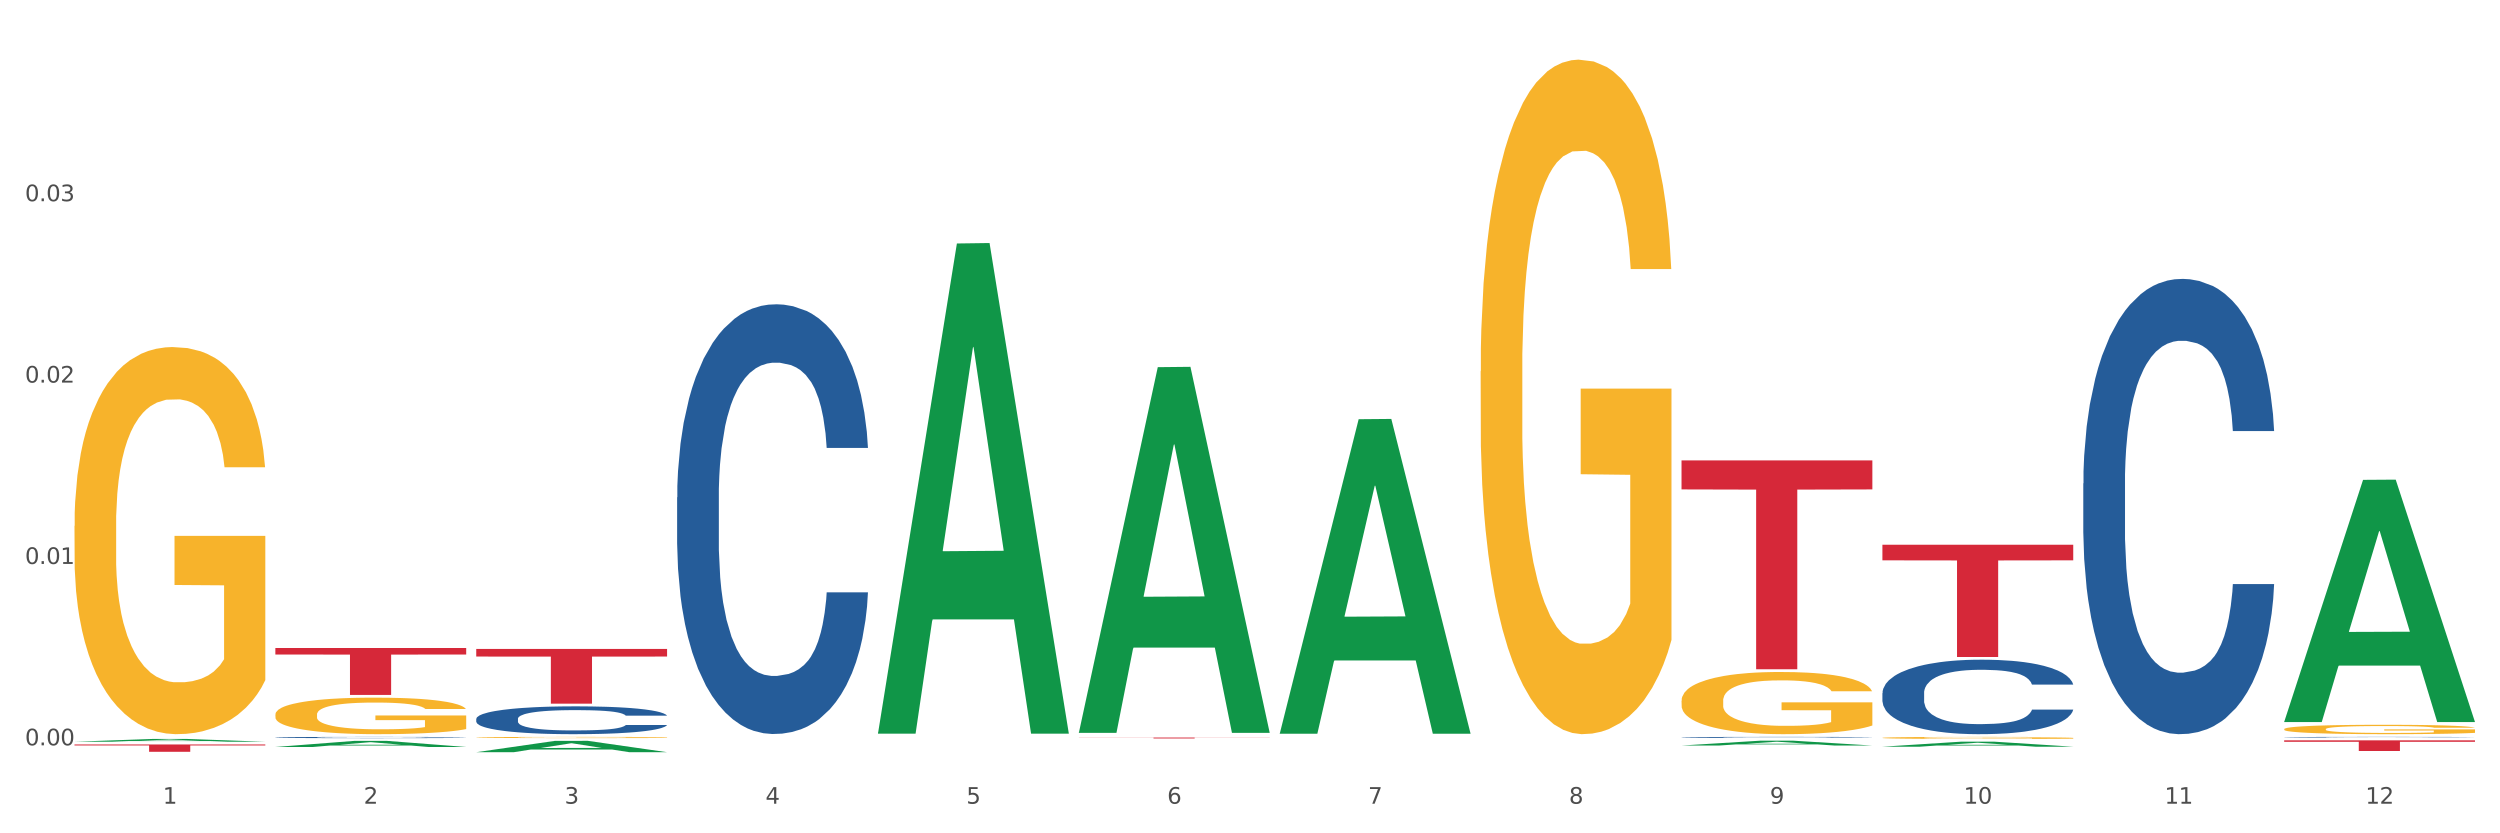 <?xml version="1.0" encoding="utf-8" standalone="no"?>
<!DOCTYPE svg PUBLIC "-//W3C//DTD SVG 1.1//EN"
  "http://www.w3.org/Graphics/SVG/1.1/DTD/svg11.dtd">
<svg xmlns:xlink="http://www.w3.org/1999/xlink" width="1080pt" height="360pt" viewBox="0 0 1080 360" xmlns="http://www.w3.org/2000/svg" version="1.1">
 <rect x="0" y="0" width="1080" height="360" fill="#333333" stroke="none"/>
 <defs>
  <style type="text/css">*{stroke-linejoin: round; stroke-linecap: butt}</style>
 </defs>
 <g id="figure_1">
  <g id="patch_1">
   <path d="M 0 360 
L 1080 360 
L 1080 0 
L 0 0 
z
" style="fill: #ffffff; stroke: #ffffff; stroke-linejoin: miter"/>
  </g>
  <g id="axes_1">
   <g id="matplotlib.axis_1">
    <g id="xtick_1">
     <g id="text_1">
      <!-- 1 -->
      <g style="fill: #4d4d4d" transform="translate(70.342 347.204) scale(0.096 -0.096)">
       <defs>
        <path id="DejaVuSans-31" d="M 794 531 
L 1825 531 
L 1825 4091 
L 703 3866 
L 703 4441 
L 1819 4666 
L 2450 4666 
L 2450 531 
L 3481 531 
L 3481 0 
L 794 0 
L 794 531 
z
" transform="scale(0.016)"/>
       </defs>
       <use xlink:href="#DejaVuSans-31"/>
      </g>
     </g>
    </g>
    <g id="xtick_2">
     <g id="text_2">
      <!-- 2 -->
      <g style="fill: #4d4d4d" transform="translate(157.122 347.204) scale(0.096 -0.096)">
       <defs>
        <path id="DejaVuSans-32" d="M 1228 531 
L 3431 531 
L 3431 0 
L 469 0 
L 469 531 
Q 828 903 1448 1529 
Q 2069 2156 2228 2338 
Q 2531 2678 2651 2914 
Q 2772 3150 2772 3378 
Q 2772 3750 2511 3984 
Q 2250 4219 1831 4219 
Q 1534 4219 1204 4116 
Q 875 4013 500 3803 
L 500 4441 
Q 881 4594 1212 4672 
Q 1544 4750 1819 4750 
Q 2544 4750 2975 4387 
Q 3406 4025 3406 3419 
Q 3406 3131 3298 2873 
Q 3191 2616 2906 2266 
Q 2828 2175 2409 1742 
Q 1991 1309 1228 531 
z
" transform="scale(0.016)"/>
       </defs>
       <use xlink:href="#DejaVuSans-32"/>
      </g>
     </g>
    </g>
    <g id="xtick_3">
     <g id="text_3">
      <!-- 3 -->
      <g style="fill: #4d4d4d" transform="translate(243.902 347.204) scale(0.096 -0.096)">
       <defs>
        <path id="DejaVuSans-33" d="M 2597 2516 
Q 3050 2419 3304 2112 
Q 3559 1806 3559 1356 
Q 3559 666 3084 287 
Q 2609 -91 1734 -91 
Q 1441 -91 1130 -33 
Q 819 25 488 141 
L 488 750 
Q 750 597 1062 519 
Q 1375 441 1716 441 
Q 2309 441 2620 675 
Q 2931 909 2931 1356 
Q 2931 1769 2642 2001 
Q 2353 2234 1838 2234 
L 1294 2234 
L 1294 2753 
L 1863 2753 
Q 2328 2753 2575 2939 
Q 2822 3125 2822 3475 
Q 2822 3834 2567 4026 
Q 2313 4219 1838 4219 
Q 1578 4219 1281 4162 
Q 984 4106 628 3988 
L 628 4550 
Q 988 4650 1302 4700 
Q 1616 4750 1894 4750 
Q 2613 4750 3031 4423 
Q 3450 4097 3450 3541 
Q 3450 3153 3228 2886 
Q 3006 2619 2597 2516 
z
" transform="scale(0.016)"/>
       </defs>
       <use xlink:href="#DejaVuSans-33"/>
      </g>
     </g>
    </g>
    <g id="xtick_4">
     <g id="text_4">
      <!-- 4 -->
      <g style="fill: #4d4d4d" transform="translate(330.683 347.204) scale(0.096 -0.096)">
       <defs>
        <path id="DejaVuSans-34" d="M 2419 4116 
L 825 1625 
L 2419 1625 
L 2419 4116 
z
M 2253 4666 
L 3047 4666 
L 3047 1625 
L 3713 1625 
L 3713 1100 
L 3047 1100 
L 3047 0 
L 2419 0 
L 2419 1100 
L 313 1100 
L 313 1709 
L 2253 4666 
z
" transform="scale(0.016)"/>
       </defs>
       <use xlink:href="#DejaVuSans-34"/>
      </g>
     </g>
    </g>
    <g id="xtick_5">
     <g id="text_5">
      <!-- 5 -->
      <g style="fill: #4d4d4d" transform="translate(417.463 347.204) scale(0.096 -0.096)">
       <defs>
        <path id="DejaVuSans-35" d="M 691 4666 
L 3169 4666 
L 3169 4134 
L 1269 4134 
L 1269 2991 
Q 1406 3038 1543 3061 
Q 1681 3084 1819 3084 
Q 2600 3084 3056 2656 
Q 3513 2228 3513 1497 
Q 3513 744 3044 326 
Q 2575 -91 1722 -91 
Q 1428 -91 1123 -41 
Q 819 9 494 109 
L 494 744 
Q 775 591 1075 516 
Q 1375 441 1709 441 
Q 2250 441 2565 725 
Q 2881 1009 2881 1497 
Q 2881 1984 2565 2268 
Q 2250 2553 1709 2553 
Q 1456 2553 1204 2497 
Q 953 2441 691 2322 
L 691 4666 
z
" transform="scale(0.016)"/>
       </defs>
       <use xlink:href="#DejaVuSans-35"/>
      </g>
     </g>
    </g>
    <g id="xtick_6">
     <g id="text_6">
      <!-- 6 -->
      <g style="fill: #4d4d4d" transform="translate(504.243 347.204) scale(0.096 -0.096)">
       <defs>
        <path id="DejaVuSans-36" d="M 2113 2584 
Q 1688 2584 1439 2293 
Q 1191 2003 1191 1497 
Q 1191 994 1439 701 
Q 1688 409 2113 409 
Q 2538 409 2786 701 
Q 3034 994 3034 1497 
Q 3034 2003 2786 2293 
Q 2538 2584 2113 2584 
z
M 3366 4563 
L 3366 3988 
Q 3128 4100 2886 4159 
Q 2644 4219 2406 4219 
Q 1781 4219 1451 3797 
Q 1122 3375 1075 2522 
Q 1259 2794 1537 2939 
Q 1816 3084 2150 3084 
Q 2853 3084 3261 2657 
Q 3669 2231 3669 1497 
Q 3669 778 3244 343 
Q 2819 -91 2113 -91 
Q 1303 -91 875 529 
Q 447 1150 447 2328 
Q 447 3434 972 4092 
Q 1497 4750 2381 4750 
Q 2619 4750 2861 4703 
Q 3103 4656 3366 4563 
z
" transform="scale(0.016)"/>
       </defs>
       <use xlink:href="#DejaVuSans-36"/>
      </g>
     </g>
    </g>
    <g id="xtick_7">
     <g id="text_7">
      <!-- 7 -->
      <g style="fill: #4d4d4d" transform="translate(591.024 347.204) scale(0.096 -0.096)">
       <defs>
        <path id="DejaVuSans-37" d="M 525 4666 
L 3525 4666 
L 3525 4397 
L 1831 0 
L 1172 0 
L 2766 4134 
L 525 4134 
L 525 4666 
z
" transform="scale(0.016)"/>
       </defs>
       <use xlink:href="#DejaVuSans-37"/>
      </g>
     </g>
    </g>
    <g id="xtick_8">
     <g id="text_8">
      <!-- 8 -->
      <g style="fill: #4d4d4d" transform="translate(677.804 347.204) scale(0.096 -0.096)">
       <defs>
        <path id="DejaVuSans-38" d="M 2034 2216 
Q 1584 2216 1326 1975 
Q 1069 1734 1069 1313 
Q 1069 891 1326 650 
Q 1584 409 2034 409 
Q 2484 409 2743 651 
Q 3003 894 3003 1313 
Q 3003 1734 2745 1975 
Q 2488 2216 2034 2216 
z
M 1403 2484 
Q 997 2584 770 2862 
Q 544 3141 544 3541 
Q 544 4100 942 4425 
Q 1341 4750 2034 4750 
Q 2731 4750 3128 4425 
Q 3525 4100 3525 3541 
Q 3525 3141 3298 2862 
Q 3072 2584 2669 2484 
Q 3125 2378 3379 2068 
Q 3634 1759 3634 1313 
Q 3634 634 3220 271 
Q 2806 -91 2034 -91 
Q 1263 -91 848 271 
Q 434 634 434 1313 
Q 434 1759 690 2068 
Q 947 2378 1403 2484 
z
M 1172 3481 
Q 1172 3119 1398 2916 
Q 1625 2713 2034 2713 
Q 2441 2713 2670 2916 
Q 2900 3119 2900 3481 
Q 2900 3844 2670 4047 
Q 2441 4250 2034 4250 
Q 1625 4250 1398 4047 
Q 1172 3844 1172 3481 
z
" transform="scale(0.016)"/>
       </defs>
       <use xlink:href="#DejaVuSans-38"/>
      </g>
     </g>
    </g>
    <g id="xtick_9">
     <g id="text_9">
      <!-- 9 -->
      <g style="fill: #4d4d4d" transform="translate(764.584 347.204) scale(0.096 -0.096)">
       <defs>
        <path id="DejaVuSans-39" d="M 703 97 
L 703 672 
Q 941 559 1184 500 
Q 1428 441 1663 441 
Q 2288 441 2617 861 
Q 2947 1281 2994 2138 
Q 2813 1869 2534 1725 
Q 2256 1581 1919 1581 
Q 1219 1581 811 2004 
Q 403 2428 403 3163 
Q 403 3881 828 4315 
Q 1253 4750 1959 4750 
Q 2769 4750 3195 4129 
Q 3622 3509 3622 2328 
Q 3622 1225 3098 567 
Q 2575 -91 1691 -91 
Q 1453 -91 1209 -44 
Q 966 3 703 97 
z
M 1959 2075 
Q 2384 2075 2632 2365 
Q 2881 2656 2881 3163 
Q 2881 3666 2632 3958 
Q 2384 4250 1959 4250 
Q 1534 4250 1286 3958 
Q 1038 3666 1038 3163 
Q 1038 2656 1286 2365 
Q 1534 2075 1959 2075 
z
" transform="scale(0.016)"/>
       </defs>
       <use xlink:href="#DejaVuSans-39"/>
      </g>
     </g>
    </g>
    <g id="xtick_10">
     <g id="text_10">
      <!-- 10 -->
      <g style="fill: #4d4d4d" transform="translate(848.311 347.204) scale(0.096 -0.096)">
       <defs>
        <path id="DejaVuSans-30" d="M 2034 4250 
Q 1547 4250 1301 3770 
Q 1056 3291 1056 2328 
Q 1056 1369 1301 889 
Q 1547 409 2034 409 
Q 2525 409 2770 889 
Q 3016 1369 3016 2328 
Q 3016 3291 2770 3770 
Q 2525 4250 2034 4250 
z
M 2034 4750 
Q 2819 4750 3233 4129 
Q 3647 3509 3647 2328 
Q 3647 1150 3233 529 
Q 2819 -91 2034 -91 
Q 1250 -91 836 529 
Q 422 1150 422 2328 
Q 422 3509 836 4129 
Q 1250 4750 2034 4750 
z
" transform="scale(0.016)"/>
       </defs>
       <use xlink:href="#DejaVuSans-31"/>
       <use xlink:href="#DejaVuSans-30" transform="translate(63.623 0)"/>
      </g>
     </g>
    </g>
    <g id="xtick_11">
     <g id="text_11">
      <!-- 11 -->
      <g style="fill: #4d4d4d" transform="translate(935.091 347.204) scale(0.096 -0.096)">
       <use xlink:href="#DejaVuSans-31"/>
       <use xlink:href="#DejaVuSans-31" transform="translate(63.623 0)"/>
      </g>
     </g>
    </g>
    <g id="xtick_12">
     <g id="text_12">
      <!-- 12 -->
      <g style="fill: #4d4d4d" transform="translate(1021.871 347.204) scale(0.096 -0.096)">
       <use xlink:href="#DejaVuSans-31"/>
       <use xlink:href="#DejaVuSans-32" transform="translate(63.623 0)"/>
      </g>
     </g>
    </g>
    <g id="xtick_13"/>
    <g id="xtick_14"/>
    <g id="xtick_15"/>
    <g id="xtick_16"/>
    <g id="xtick_17"/>
    <g id="xtick_18"/>
    <g id="xtick_19"/>
    <g id="xtick_20"/>
    <g id="xtick_21"/>
    <g id="xtick_22"/>
    <g id="xtick_23"/>
   </g>
   <g id="matplotlib.axis_2">
    <g id="ytick_1">
     <g id="text_13">
      <!-- 0.00 -->
      <g style="fill: #4d4d4d" transform="translate(10.8 321.984) scale(0.096 -0.096)">
       <defs>
        <path id="DejaVuSans-2e" d="M 684 794 
L 1344 794 
L 1344 0 
L 684 0 
L 684 794 
z
" transform="scale(0.016)"/>
       </defs>
       <use xlink:href="#DejaVuSans-30"/>
       <use xlink:href="#DejaVuSans-2e" transform="translate(63.623 0)"/>
       <use xlink:href="#DejaVuSans-30" transform="translate(95.41 0)"/>
       <use xlink:href="#DejaVuSans-30" transform="translate(159.033 0)"/>
      </g>
     </g>
    </g>
    <g id="ytick_2">
     <g id="text_14">
      <!-- 0.01 -->
      <g style="fill: #4d4d4d" transform="translate(10.8 243.632) scale(0.096 -0.096)">
       <use xlink:href="#DejaVuSans-30"/>
       <use xlink:href="#DejaVuSans-2e" transform="translate(63.623 0)"/>
       <use xlink:href="#DejaVuSans-30" transform="translate(95.41 0)"/>
       <use xlink:href="#DejaVuSans-31" transform="translate(159.033 0)"/>
      </g>
     </g>
    </g>
    <g id="ytick_3">
     <g id="text_15">
      <!-- 0.02 -->
      <g style="fill: #4d4d4d" transform="translate(10.8 165.281) scale(0.096 -0.096)">
       <use xlink:href="#DejaVuSans-30"/>
       <use xlink:href="#DejaVuSans-2e" transform="translate(63.623 0)"/>
       <use xlink:href="#DejaVuSans-30" transform="translate(95.41 0)"/>
       <use xlink:href="#DejaVuSans-32" transform="translate(159.033 0)"/>
      </g>
     </g>
    </g>
    <g id="ytick_4">
     <g id="text_16">
      <!-- 0.03 -->
      <g style="fill: #4d4d4d" transform="translate(10.8 86.929) scale(0.096 -0.096)">
       <use xlink:href="#DejaVuSans-30"/>
       <use xlink:href="#DejaVuSans-2e" transform="translate(63.623 0)"/>
       <use xlink:href="#DejaVuSans-30" transform="translate(95.41 0)"/>
       <use xlink:href="#DejaVuSans-33" transform="translate(159.033 0)"/>
      </g>
     </g>
    </g>
    <g id="ytick_5"/>
    <g id="ytick_6"/>
    <g id="ytick_7"/>
    <g id="ytick_8"/>
   </g>
   <g id="PolyCollection_1">
    <path d="M 32.175 320.423 
L 32.26 320.422 
L 66.256 319.211 
L 80.365 319.21 
L 114.616 320.426 
L 98.298 320.426 
L 90.904 320.143 
L 55.803 320.143 
L 55.548 320.147 
L 48.408 320.426 
L 32.175 320.426 
L 32.175 320.423 
L 60.222 319.974 
L 86.484 319.972 
L 73.481 319.469 
L 73.311 319.467 
L 73.141 319.47 
L 60.137 319.972 
L 60.222 319.974 
L 32.175 320.423 
z
" clip-path="url(#p164df27475)" style="fill: #109648"/>
    <path d="M 813.198 299.443 
L 813.295 299.414 
L 813.295 298.591 
L 813.588 297.474 
L 814.66 295.416 
L 816.024 293.859 
L 818.363 292.036 
L 819.63 291.272 
L 821.286 290.42 
L 824.697 289.038 
L 828.595 287.862 
L 831.323 287.216 
L 833.37 286.804 
L 837.95 286.07 
L 840.581 285.746 
L 843.31 285.482 
L 845.648 285.305 
L 849.546 285.1 
L 852.665 285.011 
L 856.27 284.982 
L 859.291 285.011 
L 863.286 285.129 
L 869.133 285.482 
L 871.375 285.687 
L 874.396 286.04 
L 877.514 286.51 
L 880.048 286.981 
L 882.971 287.657 
L 885.992 288.539 
L 888.915 289.655 
L 890.962 290.684 
L 892.618 291.772 
L 894.08 293.094 
L 895.152 294.535 
L 895.639 295.74 
L 877.806 295.74 
L 877.319 294.652 
L 876.345 293.476 
L 875.37 292.683 
L 874.298 292.036 
L 872.642 291.301 
L 871.18 290.831 
L 868.744 290.273 
L 866.502 289.92 
L 864.651 289.714 
L 862.409 289.538 
L 857.634 289.362 
L 854.224 289.362 
L 852.08 289.42 
L 849.449 289.567 
L 847.207 289.773 
L 844.576 290.126 
L 842.53 290.508 
L 840.484 291.008 
L 839.314 291.36 
L 837.56 292.007 
L 836.391 292.536 
L 834.832 293.447 
L 833.955 294.094 
L 832.395 295.769 
L 831.713 297.004 
L 831.421 297.856 
L 831.226 298.797 
L 831.226 303.382 
L 831.811 305.439 
L 832.298 306.321 
L 833.077 307.32 
L 834.539 308.614 
L 836.683 309.878 
L 838.924 310.789 
L 840.776 311.347 
L 842.53 311.759 
L 844.284 312.082 
L 846.428 312.376 
L 848.182 312.552 
L 850.813 312.729 
L 853.931 312.817 
L 856.368 312.817 
L 861.338 312.67 
L 863.579 312.523 
L 865.723 312.317 
L 868.061 311.994 
L 869.913 311.641 
L 870.985 311.377 
L 872.739 310.818 
L 874.103 310.23 
L 875.273 309.554 
L 876.052 308.966 
L 876.929 308.085 
L 877.611 307.085 
L 877.806 306.556 
L 895.639 306.556 
L 895.25 307.614 
L 894.567 308.643 
L 893.203 310.025 
L 892.131 310.818 
L 890.475 311.788 
L 888.72 312.611 
L 886.284 313.522 
L 884.043 314.198 
L 881.704 314.786 
L 879.171 315.315 
L 874.59 316.05 
L 872.934 316.256 
L 869.426 316.608 
L 866.697 316.814 
L 862.702 317.02 
L 858.609 317.138 
L 854.321 317.167 
L 850.521 317.108 
L 846.33 316.932 
L 843.699 316.755 
L 840.776 316.491 
L 837.365 316.079 
L 834.149 315.58 
L 831.129 314.992 
L 828.303 314.316 
L 825.671 313.552 
L 822.261 312.288 
L 819.727 311.053 
L 817.876 309.907 
L 816.609 308.937 
L 815.342 307.702 
L 814.66 306.85 
L 813.588 304.793 
L 813.198 302.882 
L 813.198 299.443 
z
" clip-path="url(#p164df27475)" style="fill: #255c99"/>
    <path d="M 899.978 208.853 
L 900.076 208.673 
L 900.076 203.644 
L 900.368 196.818 
L 901.44 184.245 
L 902.804 174.724 
L 905.143 163.588 
L 906.41 158.917 
L 908.067 153.708 
L 911.477 145.266 
L 915.375 138.081 
L 918.104 134.129 
L 920.15 131.614 
L 924.73 127.124 
L 927.361 125.148 
L 930.09 123.531 
L 932.429 122.454 
L 936.327 121.196 
L 939.445 120.657 
L 943.051 120.478 
L 946.071 120.657 
L 950.067 121.376 
L 955.914 123.531 
L 958.155 124.789 
L 961.176 126.944 
L 964.294 129.818 
L 966.828 132.692 
L 969.751 136.824 
L 972.772 142.212 
L 975.696 149.038 
L 977.742 155.325 
L 979.399 161.971 
L 980.86 170.054 
L 981.932 178.856 
L 982.42 186.22 
L 964.587 186.22 
L 964.099 179.574 
L 963.125 172.389 
L 962.15 167.539 
L 961.078 163.588 
L 959.422 159.097 
L 957.96 156.223 
L 955.524 152.81 
L 953.283 150.655 
L 951.431 149.397 
L 949.19 148.32 
L 944.415 147.242 
L 941.004 147.242 
L 938.86 147.601 
L 936.229 148.499 
L 933.988 149.757 
L 931.357 151.912 
L 929.31 154.247 
L 927.264 157.301 
L 926.095 159.456 
L 924.34 163.408 
L 923.171 166.641 
L 921.612 172.21 
L 920.735 176.161 
L 919.176 186.4 
L 918.494 193.944 
L 918.201 199.153 
L 918.006 204.901 
L 918.006 232.923 
L 918.591 245.497 
L 919.078 250.885 
L 919.858 256.993 
L 921.32 264.896 
L 923.463 272.62 
L 925.705 278.188 
L 927.556 281.601 
L 929.31 284.116 
L 931.064 286.092 
L 933.208 287.888 
L 934.962 288.966 
L 937.593 290.044 
L 940.712 290.582 
L 943.148 290.582 
L 948.118 289.684 
L 950.359 288.786 
L 952.503 287.529 
L 954.842 285.553 
L 956.693 283.397 
L 957.765 281.781 
L 959.519 278.368 
L 960.884 274.775 
L 962.053 270.644 
L 962.833 267.052 
L 963.71 261.663 
L 964.392 255.556 
L 964.587 252.322 
L 982.42 252.322 
L 982.03 258.789 
L 981.348 265.076 
L 979.983 273.518 
L 978.912 278.368 
L 977.255 284.296 
L 975.501 289.325 
L 973.065 294.893 
L 970.823 299.025 
L 968.485 302.617 
L 965.951 305.851 
L 961.371 310.341 
L 959.714 311.599 
L 956.206 313.754 
L 953.477 315.011 
L 949.482 316.269 
L 945.389 316.987 
L 941.102 317.167 
L 937.301 316.808 
L 933.111 315.73 
L 930.48 314.652 
L 927.556 313.036 
L 924.146 310.521 
L 920.93 307.467 
L 917.909 303.875 
L 915.083 299.743 
L 912.452 295.073 
L 909.041 287.349 
L 906.507 279.805 
L 904.656 272.8 
L 903.389 266.872 
L 902.122 259.328 
L 901.44 254.119 
L 900.368 241.545 
L 899.978 229.869 
L 899.978 208.853 
z
" clip-path="url(#p164df27475)" style="fill: #255c99"/>
    <path d="M 986.759 318.475 
L 986.856 318.474 
L 986.856 318.467 
L 987.148 318.456 
L 988.22 318.436 
L 989.585 318.422 
L 991.923 318.404 
L 993.19 318.397 
L 994.847 318.389 
L 998.258 318.376 
L 1002.156 318.365 
L 1004.884 318.358 
L 1006.93 318.355 
L 1011.511 318.348 
L 1014.142 318.344 
L 1016.87 318.342 
L 1019.209 318.34 
L 1023.107 318.338 
L 1026.225 318.337 
L 1029.831 318.337 
L 1032.852 318.337 
L 1036.847 318.339 
L 1042.694 318.342 
L 1044.935 318.344 
L 1047.956 318.347 
L 1051.075 318.352 
L 1053.608 318.356 
L 1056.532 318.363 
L 1059.553 318.371 
L 1062.476 318.382 
L 1064.522 318.391 
L 1066.179 318.402 
L 1067.641 318.414 
L 1068.713 318.428 
L 1069.2 318.439 
L 1051.367 318.439 
L 1050.88 318.429 
L 1049.905 318.418 
L 1048.931 318.41 
L 1047.859 318.404 
L 1046.202 318.397 
L 1044.74 318.393 
L 1042.304 318.388 
L 1040.063 318.384 
L 1038.211 318.382 
L 1035.97 318.381 
L 1031.195 318.379 
L 1027.784 318.379 
L 1025.641 318.379 
L 1023.009 318.381 
L 1020.768 318.383 
L 1018.137 318.386 
L 1016.091 318.39 
L 1014.044 318.395 
L 1012.875 318.398 
L 1011.121 318.404 
L 1009.951 318.409 
L 1008.392 318.418 
L 1007.515 318.424 
L 1005.956 318.44 
L 1005.274 318.452 
L 1004.982 318.46 
L 1004.787 318.469 
L 1004.787 318.512 
L 1005.371 318.532 
L 1005.859 318.54 
L 1006.638 318.55 
L 1008.1 318.562 
L 1010.244 318.574 
L 1012.485 318.583 
L 1014.337 318.588 
L 1016.091 318.592 
L 1017.845 318.595 
L 1019.989 318.598 
L 1021.743 318.599 
L 1024.374 318.601 
L 1027.492 318.602 
L 1029.928 318.602 
L 1034.898 318.6 
L 1037.139 318.599 
L 1039.283 318.597 
L 1041.622 318.594 
L 1043.474 318.591 
L 1044.546 318.588 
L 1046.3 318.583 
L 1047.664 318.577 
L 1048.833 318.571 
L 1049.613 318.565 
L 1050.49 318.557 
L 1051.172 318.547 
L 1051.367 318.542 
L 1069.2 318.542 
L 1068.81 318.552 
L 1068.128 318.562 
L 1066.764 318.575 
L 1065.692 318.583 
L 1064.035 318.592 
L 1062.281 318.6 
L 1059.845 318.609 
L 1057.604 318.615 
L 1055.265 318.621 
L 1052.731 318.626 
L 1048.151 318.633 
L 1046.495 318.635 
L 1042.986 318.638 
L 1040.258 318.64 
L 1036.262 318.642 
L 1032.17 318.643 
L 1027.882 318.643 
L 1024.081 318.643 
L 1019.891 318.641 
L 1017.26 318.639 
L 1014.337 318.637 
L 1010.926 318.633 
L 1007.71 318.628 
L 1004.689 318.623 
L 1001.863 318.616 
L 999.232 318.609 
L 995.821 318.597 
L 993.288 318.585 
L 991.436 318.574 
L 990.169 318.565 
L 988.903 318.553 
L 988.22 318.545 
L 987.148 318.526 
L 986.759 318.507 
L 986.759 318.475 
z
" clip-path="url(#p164df27475)" style="fill: #255c99"/>
    <path d="M 205.736 310.546 
L 205.833 310.535 
L 205.833 310.228 
L 206.125 309.81 
L 207.197 309.042 
L 208.562 308.46 
L 210.9 307.779 
L 212.167 307.494 
L 213.824 307.175 
L 217.235 306.659 
L 221.133 306.22 
L 223.861 305.978 
L 225.907 305.825 
L 230.488 305.55 
L 233.119 305.429 
L 235.847 305.331 
L 238.186 305.265 
L 242.084 305.188 
L 245.202 305.155 
L 248.808 305.144 
L 251.829 305.155 
L 255.824 305.199 
L 261.671 305.331 
L 263.912 305.407 
L 266.933 305.539 
L 270.052 305.715 
L 272.585 305.89 
L 275.509 306.143 
L 278.53 306.472 
L 281.453 306.89 
L 283.499 307.274 
L 285.156 307.68 
L 286.618 308.174 
L 287.69 308.712 
L 288.177 309.163 
L 270.344 309.163 
L 269.857 308.756 
L 268.882 308.317 
L 267.908 308.021 
L 266.836 307.779 
L 265.179 307.505 
L 263.717 307.329 
L 261.281 307.12 
L 259.04 306.988 
L 257.188 306.912 
L 254.947 306.846 
L 250.172 306.78 
L 246.761 306.78 
L 244.618 306.802 
L 241.986 306.857 
L 239.745 306.934 
L 237.114 307.065 
L 235.068 307.208 
L 233.021 307.395 
L 231.852 307.526 
L 230.098 307.768 
L 228.928 307.966 
L 227.369 308.306 
L 226.492 308.548 
L 224.933 309.173 
L 224.251 309.635 
L 223.959 309.953 
L 223.764 310.304 
L 223.764 312.017 
L 224.348 312.786 
L 224.836 313.115 
L 225.615 313.489 
L 227.077 313.972 
L 229.221 314.444 
L 231.462 314.784 
L 233.314 314.993 
L 235.068 315.147 
L 236.822 315.267 
L 238.966 315.377 
L 240.72 315.443 
L 243.351 315.509 
L 246.469 315.542 
L 248.905 315.542 
L 253.875 315.487 
L 256.116 315.432 
L 258.26 315.355 
L 260.599 315.234 
L 262.451 315.103 
L 263.523 315.004 
L 265.277 314.795 
L 266.641 314.576 
L 267.81 314.323 
L 268.59 314.103 
L 269.467 313.774 
L 270.149 313.401 
L 270.344 313.203 
L 288.177 313.203 
L 287.787 313.598 
L 287.105 313.983 
L 285.741 314.499 
L 284.669 314.795 
L 283.012 315.158 
L 281.258 315.465 
L 278.822 315.805 
L 276.581 316.058 
L 274.242 316.278 
L 271.708 316.475 
L 267.128 316.75 
L 265.472 316.827 
L 261.963 316.958 
L 259.235 317.035 
L 255.239 317.112 
L 251.147 317.156 
L 246.859 317.167 
L 243.058 317.145 
L 238.868 317.079 
L 236.237 317.013 
L 233.314 316.914 
L 229.903 316.761 
L 226.687 316.574 
L 223.666 316.354 
L 220.84 316.102 
L 218.209 315.816 
L 214.798 315.344 
L 212.265 314.883 
L 210.413 314.455 
L 209.146 314.093 
L 207.88 313.631 
L 207.197 313.313 
L 206.125 312.544 
L 205.736 311.831 
L 205.736 310.546 
z
" clip-path="url(#p164df27475)" style="fill: #255c99"/>
    <path d="M 118.955 318.585 
L 119.053 318.585 
L 119.053 318.571 
L 119.345 318.552 
L 120.417 318.516 
L 121.781 318.49 
L 124.12 318.458 
L 125.387 318.445 
L 127.044 318.431 
L 130.454 318.407 
L 134.352 318.387 
L 137.081 318.376 
L 139.127 318.369 
L 143.707 318.356 
L 146.338 318.35 
L 149.067 318.346 
L 151.406 318.343 
L 155.304 318.339 
L 158.422 318.338 
L 162.028 318.337 
L 165.048 318.338 
L 169.044 318.34 
L 174.891 318.346 
L 177.132 318.349 
L 180.153 318.355 
L 183.271 318.363 
L 185.805 318.372 
L 188.728 318.383 
L 191.749 318.398 
L 194.673 318.417 
L 196.719 318.435 
L 198.376 318.454 
L 199.837 318.476 
L 200.909 318.501 
L 201.397 318.522 
L 183.564 318.522 
L 183.076 318.503 
L 182.102 318.483 
L 181.127 318.469 
L 180.055 318.458 
L 178.399 318.446 
L 176.937 318.438 
L 174.501 318.428 
L 172.26 318.422 
L 170.408 318.418 
L 168.167 318.415 
L 163.392 318.412 
L 159.981 318.412 
L 157.837 318.413 
L 155.206 318.416 
L 152.965 318.419 
L 150.334 318.426 
L 148.287 318.432 
L 146.241 318.441 
L 145.071 318.447 
L 143.317 318.458 
L 142.148 318.467 
L 140.589 318.483 
L 139.712 318.494 
L 138.153 318.522 
L 137.471 318.544 
L 137.178 318.558 
L 136.983 318.574 
L 136.983 318.653 
L 137.568 318.688 
L 138.055 318.704 
L 138.835 318.721 
L 140.297 318.743 
L 142.44 318.765 
L 144.682 318.78 
L 146.533 318.79 
L 148.287 318.797 
L 150.041 318.802 
L 152.185 318.808 
L 153.939 318.811 
L 156.57 318.814 
L 159.689 318.815 
L 162.125 318.815 
L 167.095 318.813 
L 169.336 318.81 
L 171.48 318.806 
L 173.819 318.801 
L 175.67 318.795 
L 176.742 318.79 
L 178.496 318.781 
L 179.861 318.771 
L 181.03 318.759 
L 181.81 318.749 
L 182.687 318.734 
L 183.369 318.717 
L 183.564 318.708 
L 201.397 318.708 
L 201.007 318.726 
L 200.325 318.743 
L 198.96 318.767 
L 197.889 318.781 
L 196.232 318.797 
L 194.478 318.812 
L 192.042 318.827 
L 189.8 318.839 
L 187.462 318.849 
L 184.928 318.858 
L 180.348 318.871 
L 178.691 318.874 
L 175.183 318.88 
L 172.454 318.884 
L 168.459 318.887 
L 164.366 318.889 
L 160.079 318.89 
L 156.278 318.889 
L 152.088 318.886 
L 149.457 318.883 
L 146.533 318.878 
L 143.123 318.871 
L 139.907 318.863 
L 136.886 318.852 
L 134.06 318.841 
L 131.429 318.828 
L 128.018 318.806 
L 125.484 318.785 
L 123.633 318.765 
L 122.366 318.748 
L 121.099 318.727 
L 120.417 318.713 
L 119.345 318.677 
L 118.955 318.645 
L 118.955 318.585 
z
" clip-path="url(#p164df27475)" style="fill: #255c99"/>
    <path d="M 32.175 321.596 
L 114.616 321.596 
L 114.616 322.039 
L 82.187 322.042 
L 82.187 324.784 
L 64.409 324.784 
L 64.409 322.042 
L 32.175 322.039 
L 32.175 321.599 
L 32.175 321.596 
z
" clip-path="url(#p164df27475)" style="fill: #d62839"/>
    <path d="M 118.955 279.945 
L 201.397 279.945 
L 201.397 282.761 
L 168.967 282.78 
L 168.967 300.212 
L 151.189 300.212 
L 151.189 282.78 
L 118.955 282.761 
L 118.955 279.964 
L 118.955 279.945 
z
" clip-path="url(#p164df27475)" style="fill: #d62839"/>
    <path d="M 205.736 280.35 
L 288.177 280.35 
L 288.177 283.633 
L 255.747 283.655 
L 255.747 303.974 
L 237.97 303.974 
L 237.97 283.655 
L 205.736 283.633 
L 205.736 280.373 
L 205.736 280.35 
z
" clip-path="url(#p164df27475)" style="fill: #d62839"/>
    <path d="M 466.077 318.62 
L 548.518 318.62 
L 548.518 318.675 
L 516.088 318.675 
L 516.088 319.015 
L 498.311 319.015 
L 498.311 318.675 
L 466.077 318.675 
L 466.077 318.62 
L 466.077 318.62 
z
" clip-path="url(#p164df27475)" style="fill: #d62839"/>
    <path d="M 726.418 198.888 
L 808.859 198.888 
L 808.859 211.428 
L 776.429 211.513 
L 776.429 289.127 
L 758.652 289.127 
L 758.652 211.513 
L 726.418 211.428 
L 726.418 198.973 
L 726.418 198.888 
z
" clip-path="url(#p164df27475)" style="fill: #d62839"/>
    <path d="M 813.198 235.328 
L 895.639 235.328 
L 895.639 242.065 
L 863.21 242.111 
L 863.21 283.812 
L 845.432 283.812 
L 845.432 242.111 
L 813.198 242.065 
L 813.198 235.373 
L 813.198 235.328 
z
" clip-path="url(#p164df27475)" style="fill: #d62839"/>
    <path d="M 986.759 319.814 
L 1069.2 319.814 
L 1069.2 320.457 
L 1036.77 320.461 
L 1036.77 324.441 
L 1018.993 324.441 
L 1018.993 320.461 
L 986.759 320.457 
L 986.759 319.818 
L 986.759 319.814 
z
" clip-path="url(#p164df27475)" style="fill: #d62839"/>
    <path d="M 32.175 227.204 
L 32.272 227.052 
L 32.272 221.553 
L 32.467 216.818 
L 33.44 205.363 
L 34.9 195.893 
L 35.971 190.853 
L 37.042 186.729 
L 38.307 182.605 
L 39.864 178.328 
L 42.687 172.066 
L 44.439 168.859 
L 46.58 165.498 
L 50.474 160.611 
L 53.296 157.861 
L 56.216 155.57 
L 60.986 152.821 
L 64.1 151.599 
L 67.41 150.683 
L 71.4 150.072 
L 74.418 149.919 
L 81.036 150.377 
L 86.682 151.752 
L 89.407 152.821 
L 92.911 154.654 
L 94.76 155.876 
L 97.778 158.32 
L 100.892 161.527 
L 103.034 164.276 
L 106.246 169.47 
L 108.679 174.663 
L 110.918 181.078 
L 112.086 185.507 
L 112.962 189.631 
L 113.74 194.366 
L 114.519 201.85 
L 96.999 201.85 
L 96.318 196.504 
L 95.247 191.464 
L 93.69 186.576 
L 92.327 183.521 
L 89.991 179.703 
L 87.85 177.259 
L 85.611 175.426 
L 82.886 173.899 
L 80.744 173.135 
L 77.727 172.524 
L 71.79 172.677 
L 67.799 173.899 
L 65.074 175.426 
L 63.322 176.801 
L 61.764 178.328 
L 60.012 180.467 
L 57.968 183.674 
L 56.508 186.576 
L 55.048 190.242 
L 53.88 193.908 
L 52.81 198.184 
L 51.934 202.766 
L 51.252 207.501 
L 50.668 213.305 
L 50.182 222.928 
L 50.182 243.853 
L 50.376 248.588 
L 50.863 254.85 
L 51.447 259.585 
L 52.42 265.236 
L 53.296 269.055 
L 54.951 274.553 
L 56.8 279.135 
L 58.26 282.037 
L 59.72 284.481 
L 62.251 287.841 
L 65.074 290.591 
L 67.507 292.271 
L 70.816 293.798 
L 73.055 294.409 
L 75.002 294.714 
L 79.771 294.714 
L 83.178 294.256 
L 86.974 293.187 
L 89.894 291.812 
L 92.327 290.132 
L 95.052 287.383 
L 96.804 284.787 
L 96.804 252.864 
L 75.391 252.712 
L 75.391 231.481 
L 114.616 231.481 
L 114.616 293.798 
L 112.962 297.006 
L 111.112 299.908 
L 109.166 302.504 
L 106.246 305.712 
L 102.742 308.766 
L 99.627 310.905 
L 96.318 312.738 
L 92.424 314.418 
L 87.363 315.945 
L 84.248 316.556 
L 80.355 317.014 
L 75.78 317.167 
L 71.79 316.861 
L 67.896 316.098 
L 63.808 314.723 
L 59.818 312.738 
L 56.8 310.752 
L 53.783 308.308 
L 50.571 305.101 
L 48.04 302.046 
L 46.094 299.297 
L 43.952 295.784 
L 41.616 291.201 
L 39.864 287.078 
L 38.307 282.801 
L 36.652 277.302 
L 35.484 272.567 
L 34.316 266.611 
L 33.635 262.181 
L 32.856 255.308 
L 32.272 245.686 
L 32.175 227.204 
z
" clip-path="url(#p164df27475)" style="fill: #f7b32b"/>
    <path d="M 726.418 318.544 
L 726.515 318.544 
L 726.515 318.532 
L 726.807 318.516 
L 727.879 318.487 
L 729.244 318.464 
L 731.582 318.438 
L 732.849 318.427 
L 734.506 318.415 
L 737.917 318.395 
L 741.815 318.378 
L 744.543 318.369 
L 746.589 318.363 
L 751.17 318.353 
L 753.801 318.348 
L 756.529 318.344 
L 758.868 318.342 
L 762.766 318.339 
L 765.884 318.338 
L 769.49 318.337 
L 772.511 318.338 
L 776.506 318.339 
L 782.353 318.344 
L 784.594 318.347 
L 787.615 318.352 
L 790.734 318.359 
L 793.267 318.366 
L 796.191 318.376 
L 799.212 318.388 
L 802.135 318.404 
L 804.181 318.419 
L 805.838 318.434 
L 807.3 318.453 
L 808.372 318.474 
L 808.859 318.491 
L 791.026 318.491 
L 790.539 318.476 
L 789.564 318.459 
L 788.59 318.447 
L 787.518 318.438 
L 785.861 318.428 
L 784.399 318.421 
L 781.963 318.413 
L 779.722 318.408 
L 777.87 318.405 
L 775.629 318.402 
L 770.854 318.4 
L 767.443 318.4 
L 765.3 318.401 
L 762.668 318.403 
L 760.427 318.406 
L 757.796 318.411 
L 755.75 318.416 
L 753.703 318.423 
L 752.534 318.429 
L 750.78 318.438 
L 749.61 318.445 
L 748.051 318.458 
L 747.174 318.468 
L 745.615 318.492 
L 744.933 318.509 
L 744.641 318.522 
L 744.446 318.535 
L 744.446 318.601 
L 745.03 318.63 
L 745.518 318.643 
L 746.297 318.657 
L 747.759 318.676 
L 749.903 318.694 
L 752.144 318.707 
L 753.996 318.715 
L 755.75 318.721 
L 757.504 318.725 
L 759.648 318.729 
L 761.402 318.732 
L 764.033 318.735 
L 767.151 318.736 
L 769.587 318.736 
L 774.557 318.734 
L 776.798 318.732 
L 778.942 318.729 
L 781.281 318.724 
L 783.133 318.719 
L 784.205 318.715 
L 785.959 318.707 
L 787.323 318.699 
L 788.492 318.689 
L 789.272 318.681 
L 790.149 318.668 
L 790.831 318.654 
L 791.026 318.646 
L 808.859 318.646 
L 808.469 318.661 
L 807.787 318.676 
L 806.423 318.696 
L 805.351 318.707 
L 803.694 318.721 
L 801.94 318.733 
L 799.504 318.746 
L 797.263 318.756 
L 794.924 318.764 
L 792.39 318.772 
L 787.81 318.782 
L 786.154 318.785 
L 782.645 318.79 
L 779.917 318.793 
L 775.921 318.796 
L 771.829 318.798 
L 767.541 318.798 
L 763.74 318.797 
L 759.55 318.795 
L 756.919 318.792 
L 753.996 318.788 
L 750.585 318.782 
L 747.369 318.775 
L 744.348 318.767 
L 741.522 318.757 
L 738.891 318.746 
L 735.48 318.728 
L 732.947 318.711 
L 731.095 318.694 
L 729.828 318.68 
L 728.562 318.663 
L 727.879 318.65 
L 726.807 318.621 
L 726.418 318.594 
L 726.418 318.544 
z
" clip-path="url(#p164df27475)" style="fill: #255c99"/>
    <path d="M 292.516 214.862 
L 292.613 214.693 
L 292.613 209.946 
L 292.906 203.503 
L 293.978 191.636 
L 295.342 182.65 
L 297.681 172.139 
L 298.948 167.731 
L 300.604 162.814 
L 304.015 154.846 
L 307.913 148.064 
L 310.641 144.334 
L 312.688 141.961 
L 317.268 137.722 
L 319.899 135.858 
L 322.628 134.332 
L 324.966 133.314 
L 328.864 132.128 
L 331.983 131.619 
L 335.588 131.45 
L 338.609 131.619 
L 342.604 132.297 
L 348.451 134.332 
L 350.693 135.518 
L 353.714 137.553 
L 356.832 140.266 
L 359.366 142.978 
L 362.289 146.878 
L 365.31 151.964 
L 368.233 158.406 
L 370.28 164.34 
L 371.936 170.613 
L 373.398 178.242 
L 374.47 186.55 
L 374.957 193.501 
L 357.124 193.501 
L 356.637 187.228 
L 355.663 180.446 
L 354.688 175.869 
L 353.616 172.139 
L 351.96 167.9 
L 350.498 165.188 
L 348.062 161.966 
L 345.82 159.932 
L 343.969 158.745 
L 341.727 157.728 
L 336.952 156.711 
L 333.542 156.711 
L 331.398 157.05 
L 328.767 157.898 
L 326.525 159.084 
L 323.894 161.119 
L 321.848 163.323 
L 319.802 166.205 
L 318.632 168.239 
L 316.878 171.969 
L 315.709 175.021 
L 314.15 180.277 
L 313.273 184.006 
L 311.713 193.67 
L 311.031 200.791 
L 310.739 205.707 
L 310.544 211.133 
L 310.544 237.581 
L 311.129 249.448 
L 311.616 254.534 
L 312.395 260.299 
L 313.857 267.758 
L 316.001 275.049 
L 318.242 280.304 
L 320.094 283.526 
L 321.848 285.899 
L 323.602 287.764 
L 325.746 289.459 
L 327.5 290.477 
L 330.131 291.494 
L 333.249 292.002 
L 335.686 292.002 
L 340.655 291.155 
L 342.897 290.307 
L 345.041 289.12 
L 347.379 287.255 
L 349.231 285.221 
L 350.303 283.695 
L 352.057 280.474 
L 353.421 277.083 
L 354.591 273.184 
L 355.37 269.793 
L 356.247 264.707 
L 356.929 258.942 
L 357.124 255.891 
L 374.957 255.891 
L 374.568 261.994 
L 373.885 267.928 
L 372.521 275.896 
L 371.449 280.474 
L 369.793 286.069 
L 368.038 290.816 
L 365.602 296.071 
L 363.361 299.971 
L 361.022 303.361 
L 358.489 306.413 
L 353.908 310.652 
L 352.252 311.838 
L 348.744 313.873 
L 346.015 315.06 
L 342.02 316.246 
L 337.927 316.925 
L 333.639 317.094 
L 329.839 316.755 
L 325.648 315.738 
L 323.017 314.721 
L 320.094 313.195 
L 316.683 310.821 
L 313.467 307.939 
L 310.447 304.548 
L 307.621 300.649 
L 304.989 296.241 
L 301.579 288.951 
L 299.045 281.83 
L 297.194 275.218 
L 295.927 269.623 
L 294.66 262.503 
L 293.978 257.586 
L 292.906 245.718 
L 292.516 234.698 
L 292.516 214.862 
z
" clip-path="url(#p164df27475)" style="fill: #255c99"/>
    <path d="M 986.759 314.982 
L 986.856 314.979 
L 986.856 314.845 
L 987.051 314.73 
L 988.024 314.452 
L 989.484 314.222 
L 990.555 314.099 
L 991.625 313.999 
L 992.891 313.899 
L 994.448 313.795 
L 997.271 313.643 
L 999.023 313.565 
L 1001.164 313.484 
L 1005.057 313.365 
L 1007.88 313.298 
L 1010.8 313.243 
L 1015.569 313.176 
L 1018.684 313.146 
L 1021.993 313.124 
L 1025.984 313.109 
L 1029.001 313.105 
L 1035.62 313.117 
L 1041.265 313.15 
L 1043.991 313.176 
L 1047.495 313.22 
L 1049.344 313.25 
L 1052.361 313.309 
L 1055.476 313.387 
L 1057.617 313.454 
L 1060.829 313.58 
L 1063.263 313.706 
L 1065.501 313.862 
L 1066.669 313.97 
L 1067.545 314.07 
L 1068.324 314.185 
L 1069.103 314.367 
L 1051.583 314.367 
L 1050.901 314.237 
L 1049.831 314.114 
L 1048.273 313.996 
L 1046.911 313.921 
L 1044.575 313.829 
L 1042.433 313.769 
L 1040.195 313.725 
L 1037.469 313.688 
L 1035.328 313.669 
L 1032.311 313.654 
L 1026.373 313.658 
L 1022.383 313.688 
L 1019.657 313.725 
L 1017.905 313.758 
L 1016.348 313.795 
L 1014.596 313.847 
L 1012.552 313.925 
L 1011.092 313.996 
L 1009.632 314.085 
L 1008.464 314.174 
L 1007.393 314.278 
L 1006.517 314.389 
L 1005.836 314.504 
L 1005.252 314.645 
L 1004.765 314.878 
L 1004.765 315.387 
L 1004.96 315.502 
L 1005.447 315.654 
L 1006.031 315.769 
L 1007.004 315.906 
L 1007.88 315.999 
L 1009.535 316.132 
L 1011.384 316.243 
L 1012.844 316.314 
L 1014.304 316.373 
L 1016.835 316.455 
L 1019.657 316.522 
L 1022.091 316.562 
L 1025.4 316.599 
L 1027.639 316.614 
L 1029.585 316.622 
L 1034.355 316.622 
L 1037.761 316.611 
L 1041.557 316.585 
L 1044.477 316.551 
L 1046.911 316.51 
L 1049.636 316.444 
L 1051.388 316.381 
L 1051.388 315.605 
L 1029.975 315.602 
L 1029.975 315.086 
L 1069.2 315.086 
L 1069.2 316.599 
L 1067.545 316.677 
L 1065.696 316.748 
L 1063.749 316.811 
L 1060.829 316.889 
L 1057.325 316.963 
L 1054.211 317.015 
L 1050.901 317.059 
L 1047.008 317.1 
L 1041.947 317.137 
L 1038.832 317.152 
L 1034.939 317.163 
L 1030.364 317.167 
L 1026.373 317.159 
L 1022.48 317.141 
L 1018.392 317.108 
L 1014.401 317.059 
L 1011.384 317.011 
L 1008.367 316.952 
L 1005.155 316.874 
L 1002.624 316.8 
L 1000.677 316.733 
L 998.536 316.648 
L 996.2 316.536 
L 994.448 316.436 
L 992.891 316.332 
L 991.236 316.199 
L 990.068 316.084 
L 988.9 315.939 
L 988.219 315.832 
L 987.44 315.665 
L 986.856 315.431 
L 986.759 314.982 
z
" clip-path="url(#p164df27475)" style="fill: #f7b32b"/>
    <path d="M 118.955 322.691 
L 119.04 322.688 
L 153.037 320.063 
L 167.145 320.06 
L 201.397 322.696 
L 185.078 322.696 
L 177.684 322.082 
L 142.583 322.082 
L 142.328 322.092 
L 135.189 322.696 
L 118.955 322.696 
L 118.955 322.691 
L 147.002 321.716 
L 173.265 321.713 
L 160.261 320.622 
L 160.091 320.617 
L 159.921 320.624 
L 146.917 321.713 
L 147.002 321.716 
L 118.955 322.691 
z
" clip-path="url(#p164df27475)" style="fill: #109648"/>
    <path d="M 205.736 324.94 
L 205.821 324.936 
L 239.817 320.043 
L 253.926 320.039 
L 288.177 324.95 
L 271.859 324.95 
L 264.464 323.806 
L 229.363 323.806 
L 229.108 323.824 
L 221.969 324.95 
L 205.736 324.95 
L 205.736 324.94 
L 233.783 323.123 
L 260.045 323.119 
L 247.041 321.085 
L 246.871 321.076 
L 246.701 321.09 
L 233.698 323.119 
L 233.783 323.123 
L 205.736 324.94 
z
" clip-path="url(#p164df27475)" style="fill: #109648"/>
    <path d="M 379.296 316.539 
L 379.381 316.34 
L 413.378 105.186 
L 427.486 104.987 
L 461.738 316.937 
L 445.419 316.937 
L 438.025 267.581 
L 402.924 267.581 
L 402.669 268.377 
L 395.53 316.937 
L 379.296 316.937 
L 379.296 316.539 
L 407.343 238.127 
L 433.606 237.928 
L 420.602 150.163 
L 420.432 149.765 
L 420.262 150.362 
L 407.258 237.928 
L 407.343 238.127 
L 379.296 316.539 
z
" clip-path="url(#p164df27475)" style="fill: #109648"/>
    <path d="M 466.077 316.298 
L 466.162 316.149 
L 500.158 158.616 
L 514.267 158.467 
L 548.518 316.595 
L 532.2 316.595 
L 524.805 279.773 
L 489.704 279.773 
L 489.449 280.367 
L 482.31 316.595 
L 466.077 316.595 
L 466.077 316.298 
L 494.124 257.798 
L 520.386 257.65 
L 507.382 192.171 
L 507.212 191.874 
L 507.042 192.32 
L 494.039 257.65 
L 494.124 257.798 
L 466.077 316.298 
z
" clip-path="url(#p164df27475)" style="fill: #109648"/>
    <path d="M 552.857 316.727 
L 552.942 316.599 
L 586.938 181.101 
L 601.047 180.974 
L 635.298 316.982 
L 618.98 316.982 
L 611.586 285.311 
L 576.485 285.311 
L 576.23 285.822 
L 569.09 316.982 
L 552.857 316.982 
L 552.857 316.727 
L 580.904 266.41 
L 607.166 266.282 
L 594.163 209.963 
L 593.993 209.708 
L 593.823 210.091 
L 580.819 266.282 
L 580.904 266.41 
L 552.857 316.727 
z
" clip-path="url(#p164df27475)" style="fill: #109648"/>
    <path d="M 726.418 322.067 
L 726.503 322.065 
L 760.499 319.97 
L 774.608 319.968 
L 808.859 322.071 
L 792.541 322.071 
L 785.146 321.582 
L 750.045 321.582 
L 749.79 321.589 
L 742.651 322.071 
L 726.418 322.071 
L 726.418 322.067 
L 754.465 321.289 
L 780.727 321.287 
L 767.723 320.417 
L 767.553 320.413 
L 767.383 320.419 
L 754.38 321.287 
L 754.465 321.289 
L 726.418 322.067 
z
" clip-path="url(#p164df27475)" style="fill: #109648"/>
    <path d="M 813.198 322.572 
L 813.283 322.57 
L 847.279 320.396 
L 861.388 320.394 
L 895.639 322.576 
L 879.321 322.576 
L 871.927 322.068 
L 836.826 322.068 
L 836.571 322.076 
L 829.431 322.576 
L 813.198 322.576 
L 813.198 322.572 
L 841.245 321.765 
L 867.507 321.763 
L 854.504 320.859 
L 854.334 320.855 
L 854.164 320.861 
L 841.16 321.763 
L 841.245 321.765 
L 813.198 322.572 
z
" clip-path="url(#p164df27475)" style="fill: #109648"/>
    <path d="M 986.759 311.738 
L 986.844 311.64 
L 1020.84 207.3 
L 1034.949 207.202 
L 1069.2 311.935 
L 1052.882 311.935 
L 1045.487 287.546 
L 1010.386 287.546 
L 1010.131 287.94 
L 1002.992 311.935 
L 986.759 311.935 
L 986.759 311.738 
L 1014.806 272.992 
L 1041.068 272.894 
L 1028.064 229.525 
L 1027.894 229.328 
L 1027.724 229.623 
L 1014.721 272.894 
L 1014.806 272.992 
L 986.759 311.738 
z
" clip-path="url(#p164df27475)" style="fill: #109648"/>
    <path d="M 118.955 308.676 
L 119.053 308.662 
L 119.053 308.143 
L 119.247 307.696 
L 120.221 306.615 
L 121.681 305.721 
L 122.751 305.245 
L 123.822 304.856 
L 125.087 304.467 
L 126.645 304.063 
L 129.467 303.472 
L 131.219 303.169 
L 133.361 302.852 
L 137.254 302.391 
L 140.077 302.132 
L 142.997 301.915 
L 147.766 301.656 
L 150.881 301.541 
L 154.19 301.454 
L 158.181 301.396 
L 161.198 301.382 
L 167.817 301.425 
L 173.462 301.555 
L 176.187 301.656 
L 179.691 301.829 
L 181.541 301.944 
L 184.558 302.175 
L 187.673 302.478 
L 189.814 302.737 
L 193.026 303.227 
L 195.459 303.717 
L 197.698 304.323 
L 198.866 304.741 
L 199.742 305.13 
L 200.521 305.577 
L 201.299 306.283 
L 183.779 306.283 
L 183.098 305.779 
L 182.027 305.303 
L 180.47 304.842 
L 179.107 304.553 
L 176.771 304.193 
L 174.63 303.962 
L 172.391 303.789 
L 169.666 303.645 
L 167.525 303.573 
L 164.507 303.515 
L 158.57 303.53 
L 154.579 303.645 
L 151.854 303.789 
L 150.102 303.919 
L 148.545 304.063 
L 146.793 304.265 
L 144.749 304.568 
L 143.289 304.842 
L 141.829 305.188 
L 140.661 305.534 
L 139.59 305.937 
L 138.714 306.37 
L 138.033 306.817 
L 137.449 307.364 
L 136.962 308.273 
L 136.962 310.247 
L 137.157 310.694 
L 137.643 311.285 
L 138.227 311.732 
L 139.201 312.266 
L 140.077 312.626 
L 141.731 313.145 
L 143.581 313.577 
L 145.041 313.851 
L 146.501 314.082 
L 149.031 314.399 
L 151.854 314.659 
L 154.287 314.817 
L 157.597 314.961 
L 159.835 315.019 
L 161.782 315.048 
L 166.551 315.048 
L 169.958 315.005 
L 173.754 314.904 
L 176.674 314.774 
L 179.107 314.615 
L 181.833 314.356 
L 183.585 314.111 
L 183.585 311.098 
L 162.171 311.084 
L 162.171 309.08 
L 201.397 309.08 
L 201.397 314.961 
L 199.742 315.264 
L 197.893 315.538 
L 195.946 315.783 
L 193.026 316.086 
L 189.522 316.374 
L 186.407 316.576 
L 183.098 316.749 
L 179.205 316.907 
L 174.143 317.052 
L 171.029 317.109 
L 167.135 317.152 
L 162.561 317.167 
L 158.57 317.138 
L 154.677 317.066 
L 150.589 316.936 
L 146.598 316.749 
L 143.581 316.561 
L 140.563 316.331 
L 137.351 316.028 
L 134.821 315.74 
L 132.874 315.48 
L 130.733 315.149 
L 128.397 314.716 
L 126.645 314.327 
L 125.087 313.923 
L 123.433 313.404 
L 122.265 312.958 
L 121.097 312.395 
L 120.415 311.977 
L 119.637 311.329 
L 119.053 310.42 
L 118.955 308.676 
z
" clip-path="url(#p164df27475)" style="fill: #f7b32b"/>
    <path d="M 205.736 318.583 
L 205.833 318.582 
L 205.833 318.565 
L 206.028 318.55 
L 207.001 318.513 
L 208.461 318.483 
L 209.532 318.467 
L 210.602 318.454 
L 211.868 318.441 
L 213.425 318.427 
L 216.248 318.408 
L 218 318.397 
L 220.141 318.387 
L 224.034 318.371 
L 226.857 318.362 
L 229.777 318.355 
L 234.546 318.346 
L 237.661 318.343 
L 240.97 318.34 
L 244.961 318.338 
L 247.978 318.337 
L 254.597 318.339 
L 260.242 318.343 
L 262.968 318.346 
L 266.472 318.352 
L 268.321 318.356 
L 271.338 318.364 
L 274.453 318.374 
L 276.594 318.383 
L 279.806 318.399 
L 282.24 318.416 
L 284.478 318.436 
L 285.646 318.45 
L 286.522 318.463 
L 287.301 318.478 
L 288.08 318.502 
L 270.56 318.502 
L 269.878 318.485 
L 268.808 318.469 
L 267.25 318.454 
L 265.888 318.444 
L 263.552 318.432 
L 261.41 318.424 
L 259.172 318.418 
L 256.446 318.413 
L 254.305 318.411 
L 251.288 318.409 
L 245.35 318.409 
L 241.36 318.413 
L 238.634 318.418 
L 236.882 318.423 
L 235.325 318.427 
L 233.573 318.434 
L 231.529 318.444 
L 230.069 318.454 
L 228.609 318.465 
L 227.441 318.477 
L 226.37 318.49 
L 225.494 318.505 
L 224.813 318.52 
L 224.229 318.538 
L 223.742 318.569 
L 223.742 318.635 
L 223.937 318.651 
L 224.424 318.67 
L 225.008 318.685 
L 225.981 318.703 
L 226.857 318.716 
L 228.512 318.733 
L 230.361 318.748 
L 231.821 318.757 
L 233.281 318.765 
L 235.812 318.775 
L 238.634 318.784 
L 241.068 318.789 
L 244.377 318.794 
L 246.616 318.796 
L 248.562 318.797 
L 253.332 318.797 
L 256.738 318.796 
L 260.534 318.792 
L 263.454 318.788 
L 265.888 318.782 
L 268.613 318.774 
L 270.365 318.765 
L 270.365 318.664 
L 248.952 318.664 
L 248.952 318.596 
L 288.177 318.596 
L 288.177 318.794 
L 286.522 318.804 
L 284.673 318.813 
L 282.726 318.822 
L 279.806 318.832 
L 276.302 318.842 
L 273.188 318.848 
L 269.878 318.854 
L 265.985 318.86 
L 260.924 318.864 
L 257.809 318.866 
L 253.916 318.868 
L 249.341 318.868 
L 245.35 318.867 
L 241.457 318.865 
L 237.369 318.861 
L 233.378 318.854 
L 230.361 318.848 
L 227.344 318.84 
L 224.132 318.83 
L 221.601 318.82 
L 219.654 318.812 
L 217.513 318.8 
L 215.177 318.786 
L 213.425 318.773 
L 211.868 318.759 
L 210.213 318.742 
L 209.045 318.727 
L 207.877 318.708 
L 207.196 318.694 
L 206.417 318.672 
L 205.833 318.641 
L 205.736 318.583 
z
" clip-path="url(#p164df27475)" style="fill: #f7b32b"/>
    <path d="M 639.637 160.419 
L 639.735 160.153 
L 639.735 150.572 
L 639.929 142.322 
L 640.903 122.363 
L 642.363 105.863 
L 643.433 97.081 
L 644.504 89.896 
L 645.769 82.71 
L 647.327 75.259 
L 650.149 64.348 
L 651.901 58.759 
L 654.043 52.904 
L 657.936 44.388 
L 660.759 39.598 
L 663.679 35.606 
L 668.448 30.816 
L 671.563 28.687 
L 674.872 27.09 
L 678.863 26.026 
L 681.88 25.759 
L 688.499 26.558 
L 694.144 28.953 
L 696.869 30.816 
L 700.373 34.009 
L 702.223 36.138 
L 705.24 40.396 
L 708.355 45.985 
L 710.496 50.775 
L 713.708 59.824 
L 716.141 68.872 
L 718.38 80.049 
L 719.548 87.767 
L 720.424 94.952 
L 721.203 103.202 
L 721.981 116.242 
L 704.461 116.242 
L 703.78 106.928 
L 702.709 98.146 
L 701.152 89.63 
L 699.789 84.307 
L 697.453 77.654 
L 695.312 73.396 
L 693.073 70.202 
L 690.348 67.541 
L 688.207 66.211 
L 685.189 65.146 
L 679.252 65.412 
L 675.261 67.541 
L 672.536 70.202 
L 670.784 72.598 
L 669.227 75.259 
L 667.475 78.985 
L 665.431 84.573 
L 663.971 89.63 
L 662.511 96.017 
L 661.343 102.404 
L 660.272 109.855 
L 659.396 117.839 
L 658.715 126.089 
L 658.131 136.202 
L 657.644 152.967 
L 657.644 189.427 
L 657.839 197.677 
L 658.325 208.588 
L 658.909 216.838 
L 659.883 226.684 
L 660.759 233.337 
L 662.413 242.918 
L 664.263 250.902 
L 665.723 255.958 
L 667.183 260.216 
L 669.713 266.071 
L 672.536 270.861 
L 674.969 273.788 
L 678.279 276.45 
L 680.517 277.514 
L 682.464 278.046 
L 687.233 278.046 
L 690.64 277.248 
L 694.436 275.385 
L 697.356 272.99 
L 699.789 270.063 
L 702.515 265.272 
L 704.267 260.748 
L 704.267 205.128 
L 682.853 204.862 
L 682.853 167.871 
L 722.079 167.871 
L 722.079 276.45 
L 720.424 282.038 
L 718.575 287.095 
L 716.628 291.619 
L 713.708 297.207 
L 710.204 302.53 
L 707.089 306.256 
L 703.78 309.449 
L 699.887 312.377 
L 694.825 315.038 
L 691.711 316.102 
L 687.817 316.901 
L 683.243 317.167 
L 679.252 316.635 
L 675.359 315.304 
L 671.271 312.909 
L 667.28 309.449 
L 664.263 305.99 
L 661.245 301.732 
L 658.033 296.143 
L 655.503 290.82 
L 653.556 286.03 
L 651.415 279.909 
L 649.079 271.926 
L 647.327 264.74 
L 645.769 257.289 
L 644.115 247.708 
L 642.947 239.458 
L 641.779 229.079 
L 641.097 221.362 
L 640.319 209.386 
L 639.735 192.62 
L 639.637 160.419 
z
" clip-path="url(#p164df27475)" style="fill: #f7b32b"/>
    <path d="M 726.418 302.714 
L 726.515 302.689 
L 726.515 301.806 
L 726.71 301.045 
L 727.683 299.205 
L 729.143 297.684 
L 730.214 296.874 
L 731.284 296.211 
L 732.55 295.549 
L 734.107 294.862 
L 736.93 293.856 
L 738.682 293.34 
L 740.823 292.8 
L 744.716 292.015 
L 747.539 291.573 
L 750.459 291.205 
L 755.228 290.764 
L 758.343 290.567 
L 761.652 290.42 
L 765.643 290.322 
L 768.66 290.297 
L 775.279 290.371 
L 780.924 290.592 
L 783.65 290.764 
L 787.154 291.058 
L 789.003 291.254 
L 792.02 291.647 
L 795.135 292.162 
L 797.276 292.604 
L 800.488 293.438 
L 802.922 294.273 
L 805.16 295.303 
L 806.328 296.015 
L 807.204 296.677 
L 807.983 297.438 
L 808.762 298.64 
L 791.242 298.64 
L 790.56 297.782 
L 789.49 296.972 
L 787.932 296.187 
L 786.57 295.696 
L 784.234 295.082 
L 782.092 294.69 
L 779.854 294.395 
L 777.128 294.15 
L 774.987 294.027 
L 771.97 293.929 
L 766.032 293.954 
L 762.042 294.15 
L 759.316 294.395 
L 757.564 294.616 
L 756.007 294.862 
L 754.255 295.205 
L 752.211 295.72 
L 750.751 296.187 
L 749.291 296.776 
L 748.123 297.365 
L 747.052 298.052 
L 746.176 298.788 
L 745.495 299.548 
L 744.911 300.481 
L 744.424 302.027 
L 744.424 305.389 
L 744.619 306.149 
L 745.106 307.155 
L 745.69 307.916 
L 746.663 308.824 
L 747.539 309.437 
L 749.194 310.321 
L 751.043 311.057 
L 752.503 311.523 
L 753.963 311.916 
L 756.494 312.456 
L 759.316 312.897 
L 761.75 313.167 
L 765.059 313.413 
L 767.298 313.511 
L 769.244 313.56 
L 774.014 313.56 
L 777.42 313.486 
L 781.216 313.314 
L 784.136 313.094 
L 786.57 312.824 
L 789.295 312.382 
L 791.047 311.965 
L 791.047 306.836 
L 769.634 306.812 
L 769.634 303.401 
L 808.859 303.401 
L 808.859 313.413 
L 807.204 313.928 
L 805.355 314.394 
L 803.408 314.811 
L 800.488 315.327 
L 796.984 315.817 
L 793.87 316.161 
L 790.56 316.455 
L 786.667 316.725 
L 781.606 316.971 
L 778.491 317.069 
L 774.598 317.142 
L 770.023 317.167 
L 766.032 317.118 
L 762.139 316.995 
L 758.051 316.774 
L 754.06 316.455 
L 751.043 316.136 
L 748.026 315.744 
L 744.814 315.228 
L 742.283 314.738 
L 740.336 314.296 
L 738.195 313.732 
L 735.859 312.995 
L 734.107 312.333 
L 732.55 311.646 
L 730.895 310.762 
L 729.727 310.002 
L 728.559 309.045 
L 727.878 308.333 
L 727.099 307.229 
L 726.515 305.683 
L 726.418 302.714 
z
" clip-path="url(#p164df27475)" style="fill: #f7b32b"/>
    <path d="M 813.198 318.747 
L 813.295 318.746 
L 813.295 318.717 
L 813.49 318.692 
L 814.463 318.631 
L 815.923 318.581 
L 816.994 318.554 
L 818.065 318.532 
L 819.33 318.511 
L 820.887 318.488 
L 823.71 318.455 
L 825.462 318.438 
L 827.603 318.42 
L 831.497 318.394 
L 834.319 318.379 
L 837.239 318.367 
L 842.009 318.353 
L 845.123 318.346 
L 848.433 318.341 
L 852.423 318.338 
L 855.441 318.337 
L 862.059 318.34 
L 867.705 318.347 
L 870.43 318.353 
L 873.934 318.362 
L 875.783 318.369 
L 878.801 318.382 
L 881.915 318.399 
L 884.057 318.413 
L 887.269 318.441 
L 889.702 318.468 
L 891.941 318.502 
L 893.109 318.526 
L 893.985 318.548 
L 894.763 318.573 
L 895.542 318.613 
L 878.022 318.613 
L 877.341 318.584 
L 876.27 318.557 
L 874.713 318.532 
L 873.35 318.515 
L 871.014 318.495 
L 868.873 318.482 
L 866.634 318.472 
L 863.909 318.464 
L 861.767 318.46 
L 858.75 318.457 
L 852.813 318.458 
L 848.822 318.464 
L 846.097 318.472 
L 844.345 318.48 
L 842.787 318.488 
L 841.035 318.499 
L 838.991 318.516 
L 837.531 318.532 
L 836.071 318.551 
L 834.903 318.57 
L 833.833 318.593 
L 832.957 318.617 
L 832.275 318.643 
L 831.691 318.673 
L 831.205 318.724 
L 831.205 318.835 
L 831.399 318.86 
L 831.886 318.894 
L 832.47 318.919 
L 833.443 318.949 
L 834.319 318.969 
L 835.974 318.998 
L 837.823 319.022 
L 839.283 319.038 
L 840.743 319.051 
L 843.274 319.069 
L 846.097 319.083 
L 848.53 319.092 
L 851.839 319.1 
L 854.078 319.103 
L 856.025 319.105 
L 860.794 319.105 
L 864.201 319.103 
L 867.997 319.097 
L 870.917 319.09 
L 873.35 319.081 
L 876.075 319.066 
L 877.827 319.052 
L 877.827 318.883 
L 856.414 318.882 
L 856.414 318.77 
L 895.639 318.77 
L 895.639 319.1 
L 893.985 319.117 
L 892.135 319.133 
L 890.189 319.146 
L 887.269 319.163 
L 883.765 319.179 
L 880.65 319.191 
L 877.341 319.201 
L 873.447 319.209 
L 868.386 319.218 
L 865.271 319.221 
L 861.378 319.223 
L 856.803 319.224 
L 852.813 319.222 
L 848.919 319.218 
L 844.831 319.211 
L 840.841 319.201 
L 837.823 319.19 
L 834.806 319.177 
L 831.594 319.16 
L 829.063 319.144 
L 827.117 319.129 
L 824.975 319.111 
L 822.639 319.086 
L 820.887 319.064 
L 819.33 319.042 
L 817.675 319.013 
L 816.507 318.988 
L 815.339 318.956 
L 814.658 318.932 
L 813.879 318.896 
L 813.295 318.845 
L 813.198 318.747 
z
" clip-path="url(#p164df27475)" style="fill: #f7b32b"/>
   </g>
  </g>
 </g>
 <defs>
  <clipPath id="p164df27475">
   <rect x="32.175" y="10.8" width="1037.025" height="329.109"/>
  </clipPath>
 </defs>
</svg>
